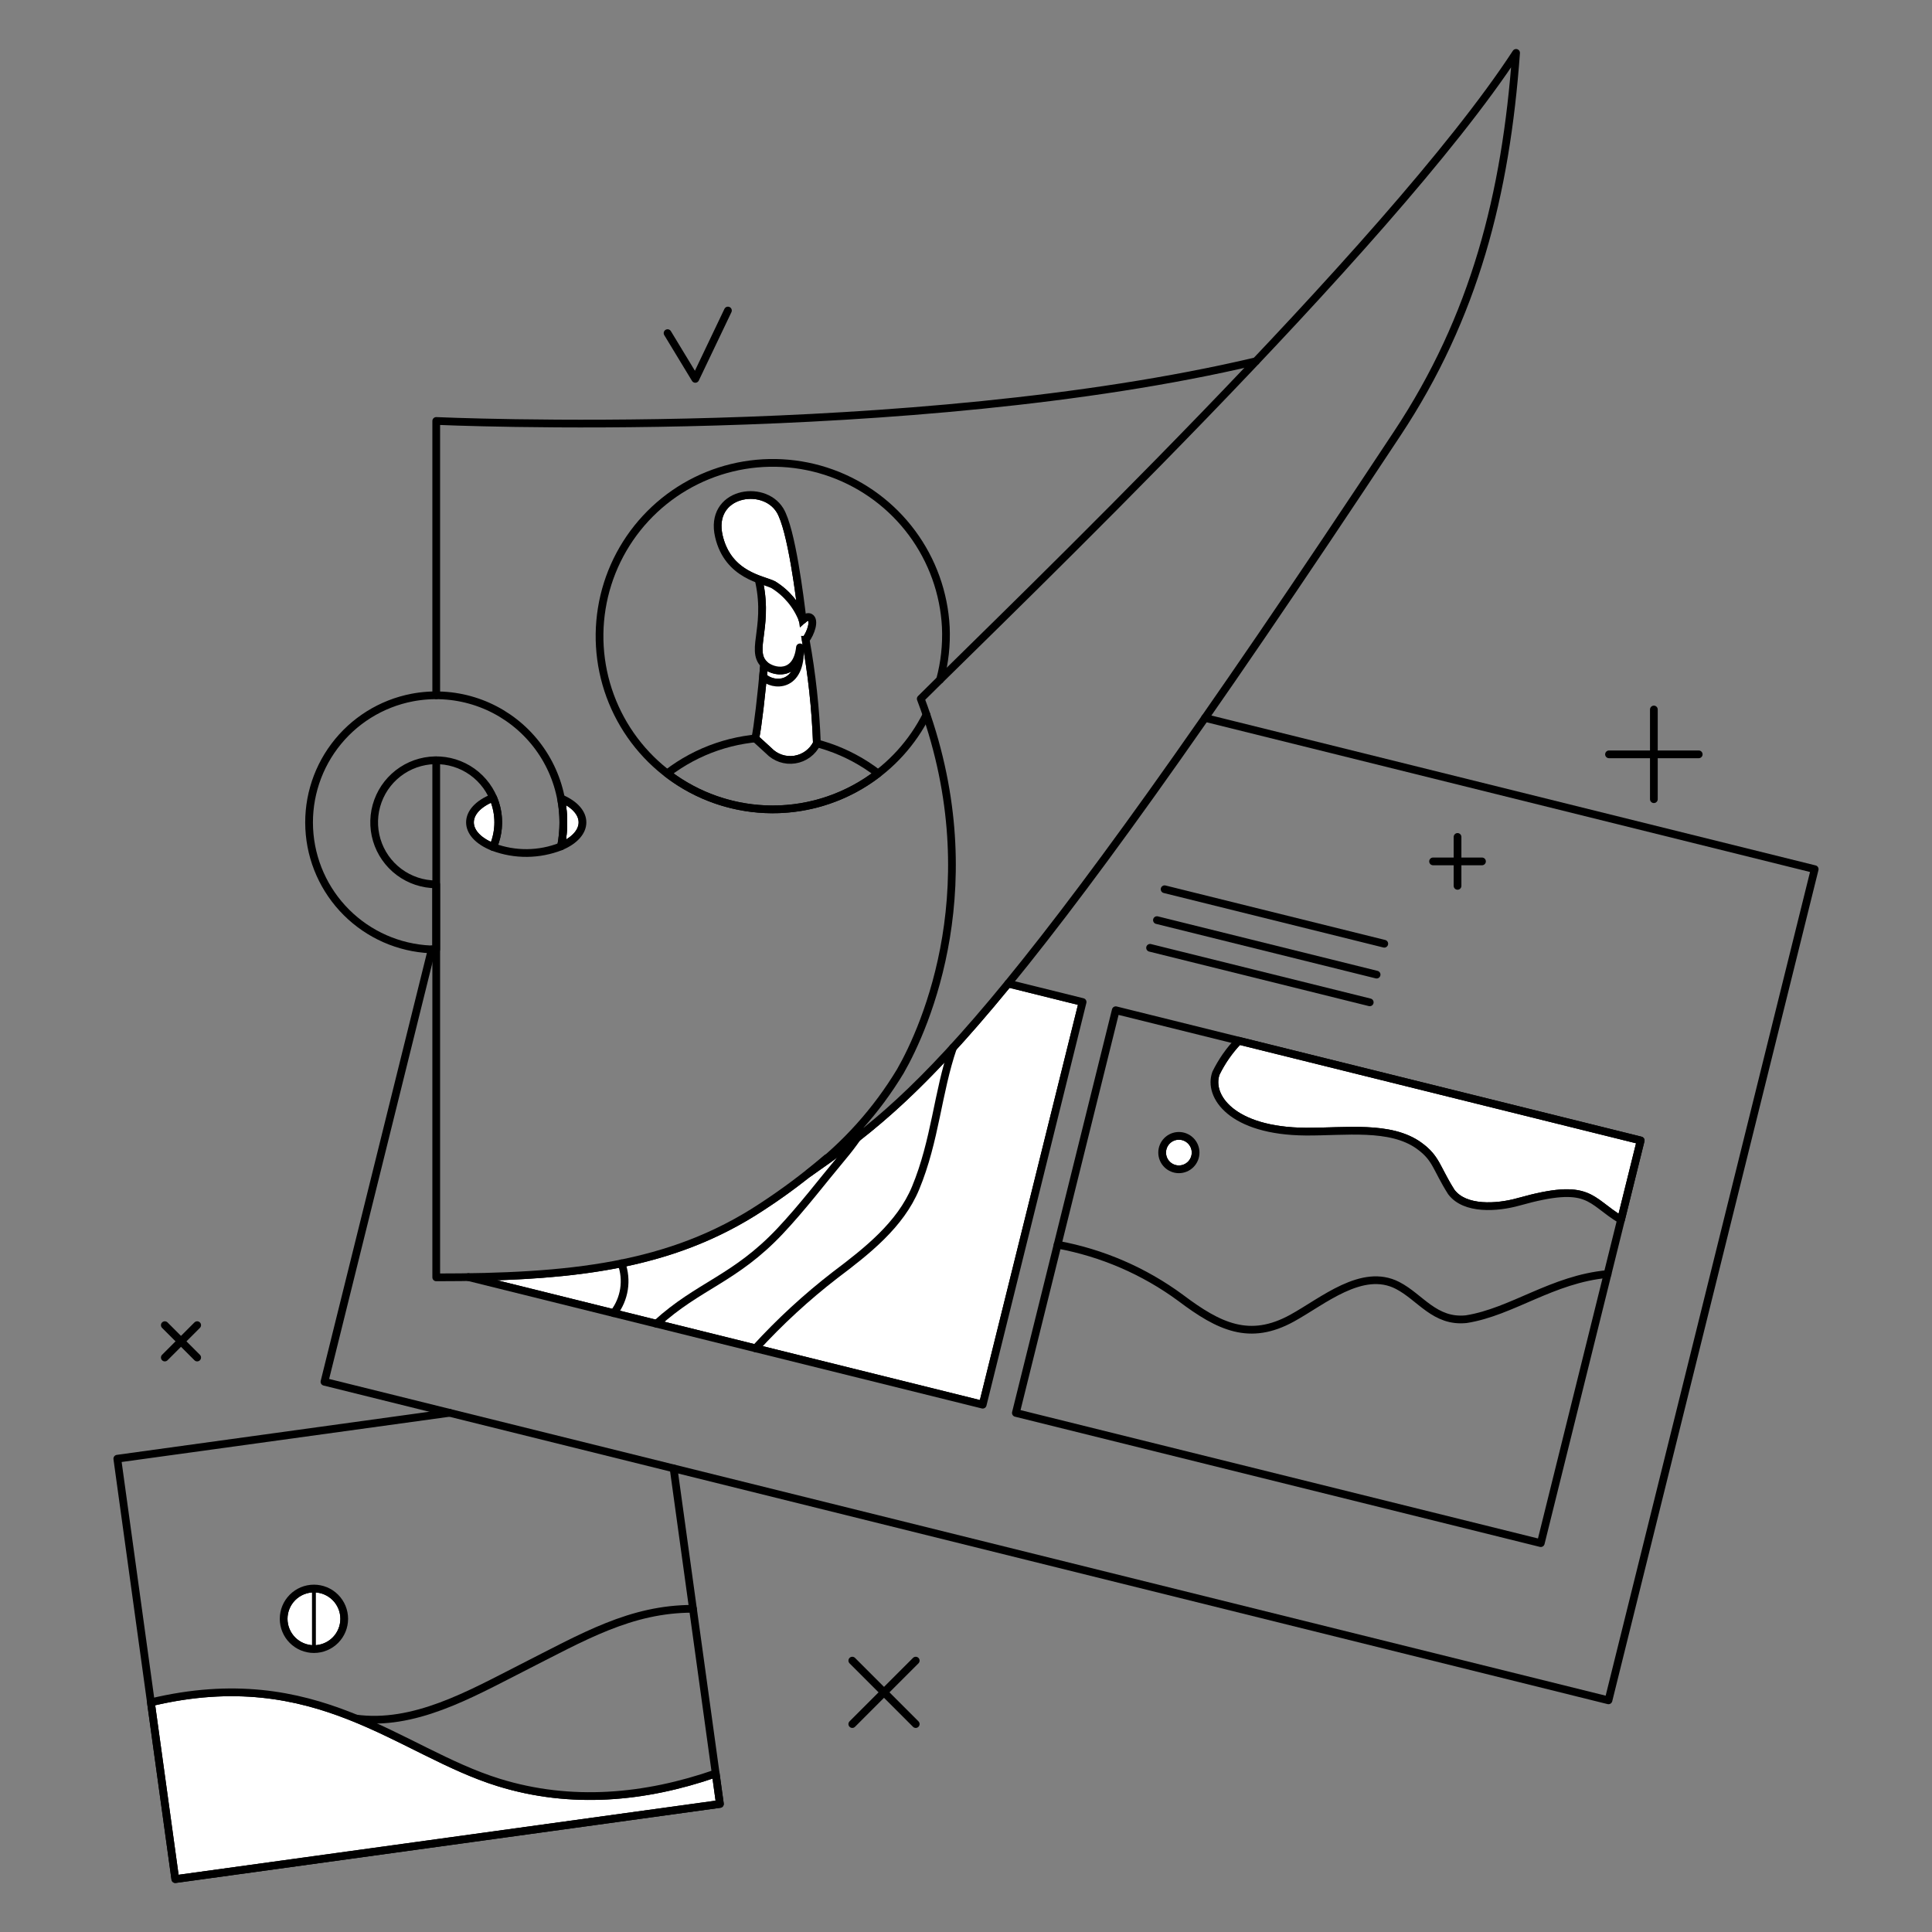 <svg width="500" height="500" viewBox="0 0 500 500" fill="none" xmlns="http://www.w3.org/2000/svg">
<rect x="0" y="0" width="500" height="500" fill="#808080" stroke="none"/>
<path d="M116.364 365.639L30.356 377.509L45.368 486.312L186.31 466.863L174.325 380.022" stroke="black" stroke-width="2" stroke-linecap="round" stroke-linejoin="round"/>
<path d="M179.34 416.354C163.199 416.354 151.102 423.533 134.831 431.791C121.682 438.465 107.051 446.861 91.939 444.726" stroke="black" stroke-width="2" stroke-linecap="round" stroke-linejoin="round"/>
<path d="M45.795 485.749L39.61 440.939C60.739 435.991 76.576 439.161 90.325 444.567C96.379 446.947 102.025 449.759 107.555 452.513C108.359 452.914 109.16 453.313 109.961 453.71C116.253 456.829 122.447 459.778 128.927 461.781C147.64 467.574 166.7 465.841 184.811 459.641L185.747 466.436L45.795 485.749Z" fill="white" stroke="black"/>
<path d="M129.075 461.303C103.322 453.343 81.99 430.306 39.053 440.557L45.368 486.313L186.31 466.863L185.223 458.97C167.015 465.306 147.861 467.119 129.075 461.303Z" stroke="black" stroke-width="2" stroke-linecap="round" stroke-linejoin="round"/>
<path d="M81.245 411.61H81.245C79.299 411.61 77.433 412.383 76.056 413.76C74.68 415.136 73.907 417.002 73.907 418.948C73.907 420.895 74.68 422.761 76.056 424.137C77.433 425.513 79.299 426.287 81.245 426.287H81.248L81.245 411.61ZM81.245 411.61C83.192 411.61 85.058 412.383 86.435 413.759C87.811 415.135 88.584 417.001 88.585 418.947C88.585 420.893 87.812 422.76 86.436 424.136C85.06 425.513 83.194 426.286 81.248 426.287L81.245 411.61Z" fill="white" stroke="black"/>
<path d="M81.248 426.787C83.327 426.786 85.32 425.96 86.79 424.49C88.26 423.02 89.085 421.026 89.085 418.947C89.084 416.868 88.258 414.875 86.788 413.405C85.318 411.936 83.324 411.11 81.245 411.11C79.166 411.11 77.173 411.936 75.703 413.406C74.233 414.876 73.407 416.87 73.407 418.948C73.407 421.027 74.233 423.021 75.703 424.491C77.173 425.961 79.166 426.787 81.245 426.787H81.248Z" stroke="black" stroke-width="2" stroke-linecap="round" stroke-linejoin="round"/>
<path d="M311.861 185.795L469.643 224.941L416.274 440.048L83.969 357.602L111.732 245.709" stroke="black" stroke-width="2" stroke-linecap="round" stroke-linejoin="round"/>
<path d="M301.399 230.135L358.249 244.239" stroke="black" stroke-width="2" stroke-linecap="round" stroke-linejoin="round"/>
<path d="M299.416 238.127L356.265 252.231" stroke="black" stroke-width="2" stroke-linecap="round" stroke-linejoin="round"/>
<path d="M297.638 245.296L354.487 259.403" stroke="black" stroke-width="2" stroke-linecap="round" stroke-linejoin="round"/>
<path d="M197.284 312.838C201.235 310.292 205.054 307.545 208.726 304.61L208.933 304.466C223.541 294.227 236.443 285.185 261.099 255.104L279.568 259.688L253.953 362.929L124.998 330.935C153.6 330.25 176.353 326.581 197.284 312.838Z" fill="white" stroke="black"/>
<path d="M121.21 330.508L254.324 363.534L280.179 259.323L260.913 254.542" stroke="black" stroke-width="2" stroke-linecap="round" stroke-linejoin="round"/>
<path d="M158.835 339.843C160.225 338.037 161.137 335.91 161.488 333.658C161.839 331.406 161.617 329.102 160.842 326.958" stroke="black" stroke-width="2" stroke-linecap="round" stroke-linejoin="round"/>
<path d="M195.523 348.948C201.834 342.042 208.729 335.695 216.132 329.976C224.361 323.774 233 316.993 236.948 307.476C242.072 295.118 242.654 282.738 246.649 271.109" stroke="black" stroke-width="2" stroke-linecap="round" stroke-linejoin="round"/>
<path d="M221.871 294.429C220.701 296.107 219.456 297.731 218.14 299.297C212.844 305.623 207.693 312.444 201.854 318.638C190.188 331.003 180.773 332.647 169.893 342.582" stroke="black" stroke-width="2" stroke-linecap="round" stroke-linejoin="round"/>
<path d="M288.758 261.445L262.905 365.664L398.755 399.362L424.608 295.146L288.758 261.445Z" stroke="black" stroke-width="2" stroke-linecap="round" stroke-linejoin="round"/>
<path d="M367.534 296.091L367.533 296.091C363.702 293.329 358.798 292.432 353.644 292.2C351.062 292.083 348.398 292.134 345.755 292.208C345.277 292.222 344.8 292.236 344.324 292.25C342.163 292.315 340.028 292.378 337.957 292.365C328.389 292.302 322.166 289.999 318.611 287.062C315.07 284.136 314.189 280.607 315.161 277.924C316.603 274.98 318.482 272.272 320.734 269.891L424.007 295.515L419.2 314.89C417.724 313.967 416.534 313.057 415.429 312.211C415.206 312.04 414.986 311.872 414.768 311.707C413.339 310.625 411.982 309.671 410.282 309.049C406.87 307.8 402.206 307.929 392.901 310.544L393.036 311.026L392.901 310.544C390.127 311.324 386.704 311.844 383.559 311.6C380.412 311.356 377.637 310.358 376.011 308.204C374.707 306.143 373.87 304.528 373.145 303.131C372.776 302.419 372.436 301.763 372.079 301.134C371.022 299.274 369.876 297.78 367.534 296.091Z" fill="white" stroke="black"/>
<path d="M314.7 277.728C312.548 283.591 318.68 292.738 337.953 292.865C348.107 292.932 359.818 291.146 367.241 296.496C371.793 299.78 371.644 302.24 375.599 308.489C379.099 313.15 387.41 312.608 393.036 311.026C411.621 305.802 411.153 310.68 419.521 315.672L424.613 295.151L320.573 269.335C318.191 271.81 316.209 274.642 314.7 277.728Z" stroke="black" stroke-width="2" stroke-linecap="round" stroke-linejoin="round"/>
<path d="M416.041 329.719C401.676 331.043 391.357 339.508 379.497 341.398C371.303 342.264 367.617 335.732 361.692 332.675C352.53 327.948 342.393 336.742 334.396 341.132C323.426 347.169 315.543 343.426 305.541 335.886C296.109 328.943 285.221 324.237 273.701 322.123" stroke="black" stroke-width="2" stroke-linecap="round" stroke-linejoin="round"/>
<path d="M306.558 301.824C306.094 302.016 305.596 302.115 305.093 302.116C304.078 302.116 303.104 301.713 302.386 300.995C301.668 300.277 301.264 299.304 301.264 298.288C301.263 297.273 301.666 296.299 302.384 295.581C303.102 294.863 304.075 294.459 305.091 294.459C305.594 294.459 306.091 294.558 306.556 294.75C307.02 294.942 307.443 295.224 307.798 295.58C308.154 295.935 308.436 296.357 308.628 296.821C308.821 297.286 308.92 297.784 308.92 298.286C308.92 298.789 308.821 299.287 308.629 299.751C308.437 300.216 308.155 300.638 307.8 300.994C307.444 301.349 307.022 301.631 306.558 301.824Z" fill="white" stroke="black"/>
<path d="M305.093 302.616C305.662 302.615 306.224 302.503 306.749 302.286C307.274 302.068 307.752 301.749 308.153 301.347C308.555 300.945 308.874 300.468 309.091 299.943C309.309 299.417 309.42 298.855 309.42 298.286C309.42 297.718 309.308 297.155 309.09 296.63C308.873 296.105 308.554 295.628 308.152 295.226C307.75 294.824 307.272 294.505 306.747 294.288C306.222 294.071 305.659 293.959 305.091 293.959C303.943 293.959 302.842 294.416 302.03 295.228C301.219 296.04 300.763 297.141 300.764 298.289C300.764 299.437 301.22 300.537 302.032 301.349C302.844 302.16 303.945 302.616 305.093 302.616Z" stroke="black" stroke-width="2" stroke-linecap="round" stroke-linejoin="round"/>
<path d="M112.896 196.768V330.58C147.323 330.58 173.343 327.973 197.016 312.421C202.945 308.56 208.615 304.315 213.988 299.713" stroke="black" stroke-width="2" stroke-linecap="round" stroke-linejoin="round"/>
<path d="M325.035 93.494C235.55 114.563 112.896 108.944 112.896 108.944V179.912" stroke="black" stroke-width="2" stroke-linecap="round" stroke-linejoin="round"/>
<path d="M227.229 200.158C219.407 194.143 209.816 190.882 199.948 190.882C190.081 190.882 180.49 194.143 172.668 200.158C180.483 206.19 190.076 209.462 199.948 209.462C209.82 209.462 219.414 206.19 227.229 200.158Z" stroke="black" stroke-width="2" stroke-linecap="round" stroke-linejoin="round"/>
<path d="M197.278 163.69C197.752 160.035 198.241 155.231 196.564 148.821L204.651 150.422C204.652 150.427 204.654 150.433 204.655 150.438C204.714 150.634 204.798 150.918 204.9 151.27C205.105 151.974 205.385 152.95 205.682 154.034C206.278 156.209 206.939 158.797 207.219 160.518L207.367 161.43L208.05 160.807C208.369 160.515 208.662 160.328 208.905 160.239C209.146 160.15 209.292 160.17 209.378 160.213C209.535 160.292 209.665 160.462 209.715 160.817C209.766 161.178 209.719 161.659 209.582 162.207C209.329 163.213 208.803 164.316 208.259 165.074H207.907L208.014 165.663C209.607 174.451 210.573 183.34 210.904 192.265C210.395 193.257 209.662 194.117 208.762 194.777C207.829 195.462 206.745 195.911 205.601 196.087C204.457 196.263 203.288 196.16 202.192 195.787C201.096 195.414 200.107 194.782 199.308 193.945L199.296 193.932L199.284 193.921L196.014 190.931C196.634 187.94 197.631 179.26 198.263 171.971L198.283 171.738L198.118 171.573C197.255 170.713 196.918 169.714 196.859 168.441C196.805 167.287 196.981 165.956 197.193 164.339C197.221 164.128 197.25 163.911 197.278 163.69Z" fill="white" stroke="black"/>
<path d="M208.508 165.574C209.787 163.947 211.021 160.482 209.603 159.766C209.105 159.517 208.409 159.801 207.712 160.438C207.143 156.938 205.043 149.99 205.043 149.99L195.869 148.174C199.675 161.589 193.867 168.044 197.765 171.927C197.111 179.474 196.068 188.464 195.464 191.106L198.946 194.29C199.801 195.185 200.859 195.861 202.031 196.26C203.203 196.659 204.453 196.769 205.677 196.581C206.9 196.393 208.06 195.913 209.058 195.18C210.056 194.448 210.863 193.485 211.409 192.375C211.081 183.383 210.111 174.427 208.506 165.574H208.508Z" stroke="black" stroke-width="2" stroke-linecap="round" stroke-linejoin="round"/>
<path d="M203.13 175.82C201.291 176.581 199.141 175.977 198.007 174.935C198.052 174.467 198.102 173.858 198.149 173.283C198.16 173.148 198.171 173.016 198.181 172.887C199.486 173.748 201.331 174.29 203.066 173.921C204.137 173.693 205.157 173.118 205.958 172.077C206.03 171.984 206.1 171.887 206.168 171.786C205.579 174.104 204.381 175.302 203.13 175.82Z" fill="white" stroke="black"/>
<path d="M197.762 171.927C197.685 172.751 197.573 174.273 197.486 175.124C199.914 177.673 207.436 178.191 207.033 167.537C206.2 175.223 200.101 174.106 197.762 171.927Z" stroke="black" stroke-width="2" stroke-linecap="round" stroke-linejoin="round"/>
<path d="M206.846 157.501C205.282 154.828 203.08 152.562 200.419 150.918L200.403 150.908L200.387 150.9C199.851 150.62 199.099 150.363 198.219 150.061C194.48 148.782 188.411 146.705 186.536 138.683C185.901 135.964 186.284 133.826 187.228 132.242C188.175 130.652 189.717 129.569 191.49 129.022C195.065 127.918 199.415 129.028 201.433 132.324C202.138 133.476 202.82 135.441 203.454 137.883C204.085 140.309 204.656 143.157 205.157 146.038C205.881 150.196 206.454 154.409 206.846 157.501Z" fill="white" stroke="black"/>
<path d="M201.86 132.063C204.847 136.943 207.029 154.759 207.713 160.45C206.256 156.671 203.602 153.472 200.156 151.343C197.559 149.988 188.435 149.005 186.049 138.796C183.412 127.503 197.531 124.996 201.86 132.063Z" stroke="black" stroke-width="2" stroke-linecap="round" stroke-linejoin="round"/>
<path d="M243.284 175.905C244.483 171.472 244.985 166.878 244.777 162.291C244.316 153.483 241.269 145.007 236.017 137.923C230.764 130.839 223.539 125.461 215.245 122.462C206.951 119.463 197.957 118.977 189.388 121.063C180.819 123.15 173.056 127.717 167.07 134.194C161.084 140.67 157.14 148.768 155.733 157.475C154.325 166.181 155.517 175.109 159.158 183.141C162.799 191.174 168.728 197.955 176.203 202.635C183.678 207.315 192.367 209.687 201.183 209.454C209.227 209.246 217.064 206.86 223.86 202.551C230.656 198.242 236.155 192.171 239.774 184.984" stroke="black" stroke-width="2" stroke-linecap="round" stroke-linejoin="round"/>
<path d="M150.246 212.824C150.246 214.674 148.88 216.66 145.858 218.177C146.446 214.633 146.446 211.016 145.858 207.472C148.879 208.988 150.245 210.975 150.246 212.824Z" fill="white" stroke="black"/>
<path d="M145.194 206.613C146 210.715 146 214.934 145.194 219.036C152.597 215.859 152.595 209.79 145.194 206.613Z" stroke="black" stroke-width="2" stroke-linecap="round" stroke-linejoin="round"/>
<path d="M106.673 180.527C98.635 182.072 91.462 186.559 86.555 193.111C81.648 199.662 79.36 207.807 80.137 215.955C80.914 224.103 84.701 231.669 90.758 237.175C96.814 242.68 104.706 245.73 112.891 245.729V228.869C109.435 228.869 106.07 227.755 103.298 225.69C100.525 223.626 98.493 220.722 97.503 217.41C96.513 214.098 96.619 210.555 97.804 207.308C98.989 204.06 101.19 201.282 104.08 199.386C106.97 197.49 110.395 196.577 113.846 196.784C117.296 196.99 120.588 198.304 123.232 200.531C125.876 202.758 127.73 205.779 128.52 209.144C129.31 212.509 128.992 216.039 127.615 219.21C133.295 221.334 139.562 221.272 145.199 219.036C146.202 213.759 145.9 208.318 144.318 203.185C142.737 198.052 139.924 193.384 136.125 189.587C132.327 185.79 127.657 182.979 122.524 181.4C117.39 179.821 111.948 179.521 106.673 180.527Z" stroke="black" stroke-width="2" stroke-linecap="round" stroke-linejoin="round"/>
<path d="M128.445 212.823C128.445 214.788 128.071 216.734 127.345 218.557C123.746 217.009 122.128 214.835 122.128 212.824C122.128 210.813 123.746 208.638 127.345 207.089C128.071 208.912 128.445 210.858 128.445 212.823Z" fill="white" stroke="black"/>
<path d="M127.615 219.21C128.492 217.195 128.945 215.021 128.945 212.823C128.945 210.625 128.492 208.451 127.615 206.436C119.632 209.61 119.632 216.038 127.615 219.21Z" stroke="black" stroke-width="2" stroke-linecap="round" stroke-linejoin="round"/>
<path d="M238.288 180.847C256.28 228.282 239.532 265.893 233.017 277.218C226.874 287.418 218.848 296.356 209.366 303.558C236.39 284.609 258.3 268.569 361.586 112.227C381.626 81.994 389.712 50.348 392.362 13.688C359.683 63.751 261.213 157.987 238.288 180.847Z" stroke="black" stroke-width="2" stroke-linecap="round" stroke-linejoin="round"/>
<path d="M416.409 195.223H439.628" stroke="black" stroke-width="2" stroke-linecap="round" stroke-linejoin="round"/>
<path d="M428.019 206.832V183.614" stroke="black" stroke-width="2" stroke-linecap="round" stroke-linejoin="round"/>
<path d="M370.875 222.929H383.539" stroke="black" stroke-width="2" stroke-linecap="round" stroke-linejoin="round"/>
<path d="M377.209 229.259V216.598" stroke="black" stroke-width="2" stroke-linecap="round" stroke-linejoin="round"/>
<path d="M220.573 429.769L236.991 446.187" stroke="black" stroke-width="2" stroke-linecap="round" stroke-linejoin="round"/>
<path d="M220.573 446.187L236.991 429.769" stroke="black" stroke-width="2" stroke-linecap="round" stroke-linejoin="round"/>
<path d="M42.652 342.95L51.028 351.326" stroke="black" stroke-width="2" stroke-linecap="round" stroke-linejoin="round"/>
<path d="M42.652 351.326L51.028 342.95" stroke="black" stroke-width="2" stroke-linecap="round" stroke-linejoin="round"/>
<path d="M172.766 86.213L179.945 98.054L188.387 80.367" stroke="black" stroke-width="2" stroke-linecap="round" stroke-linejoin="round"/>
</svg>
